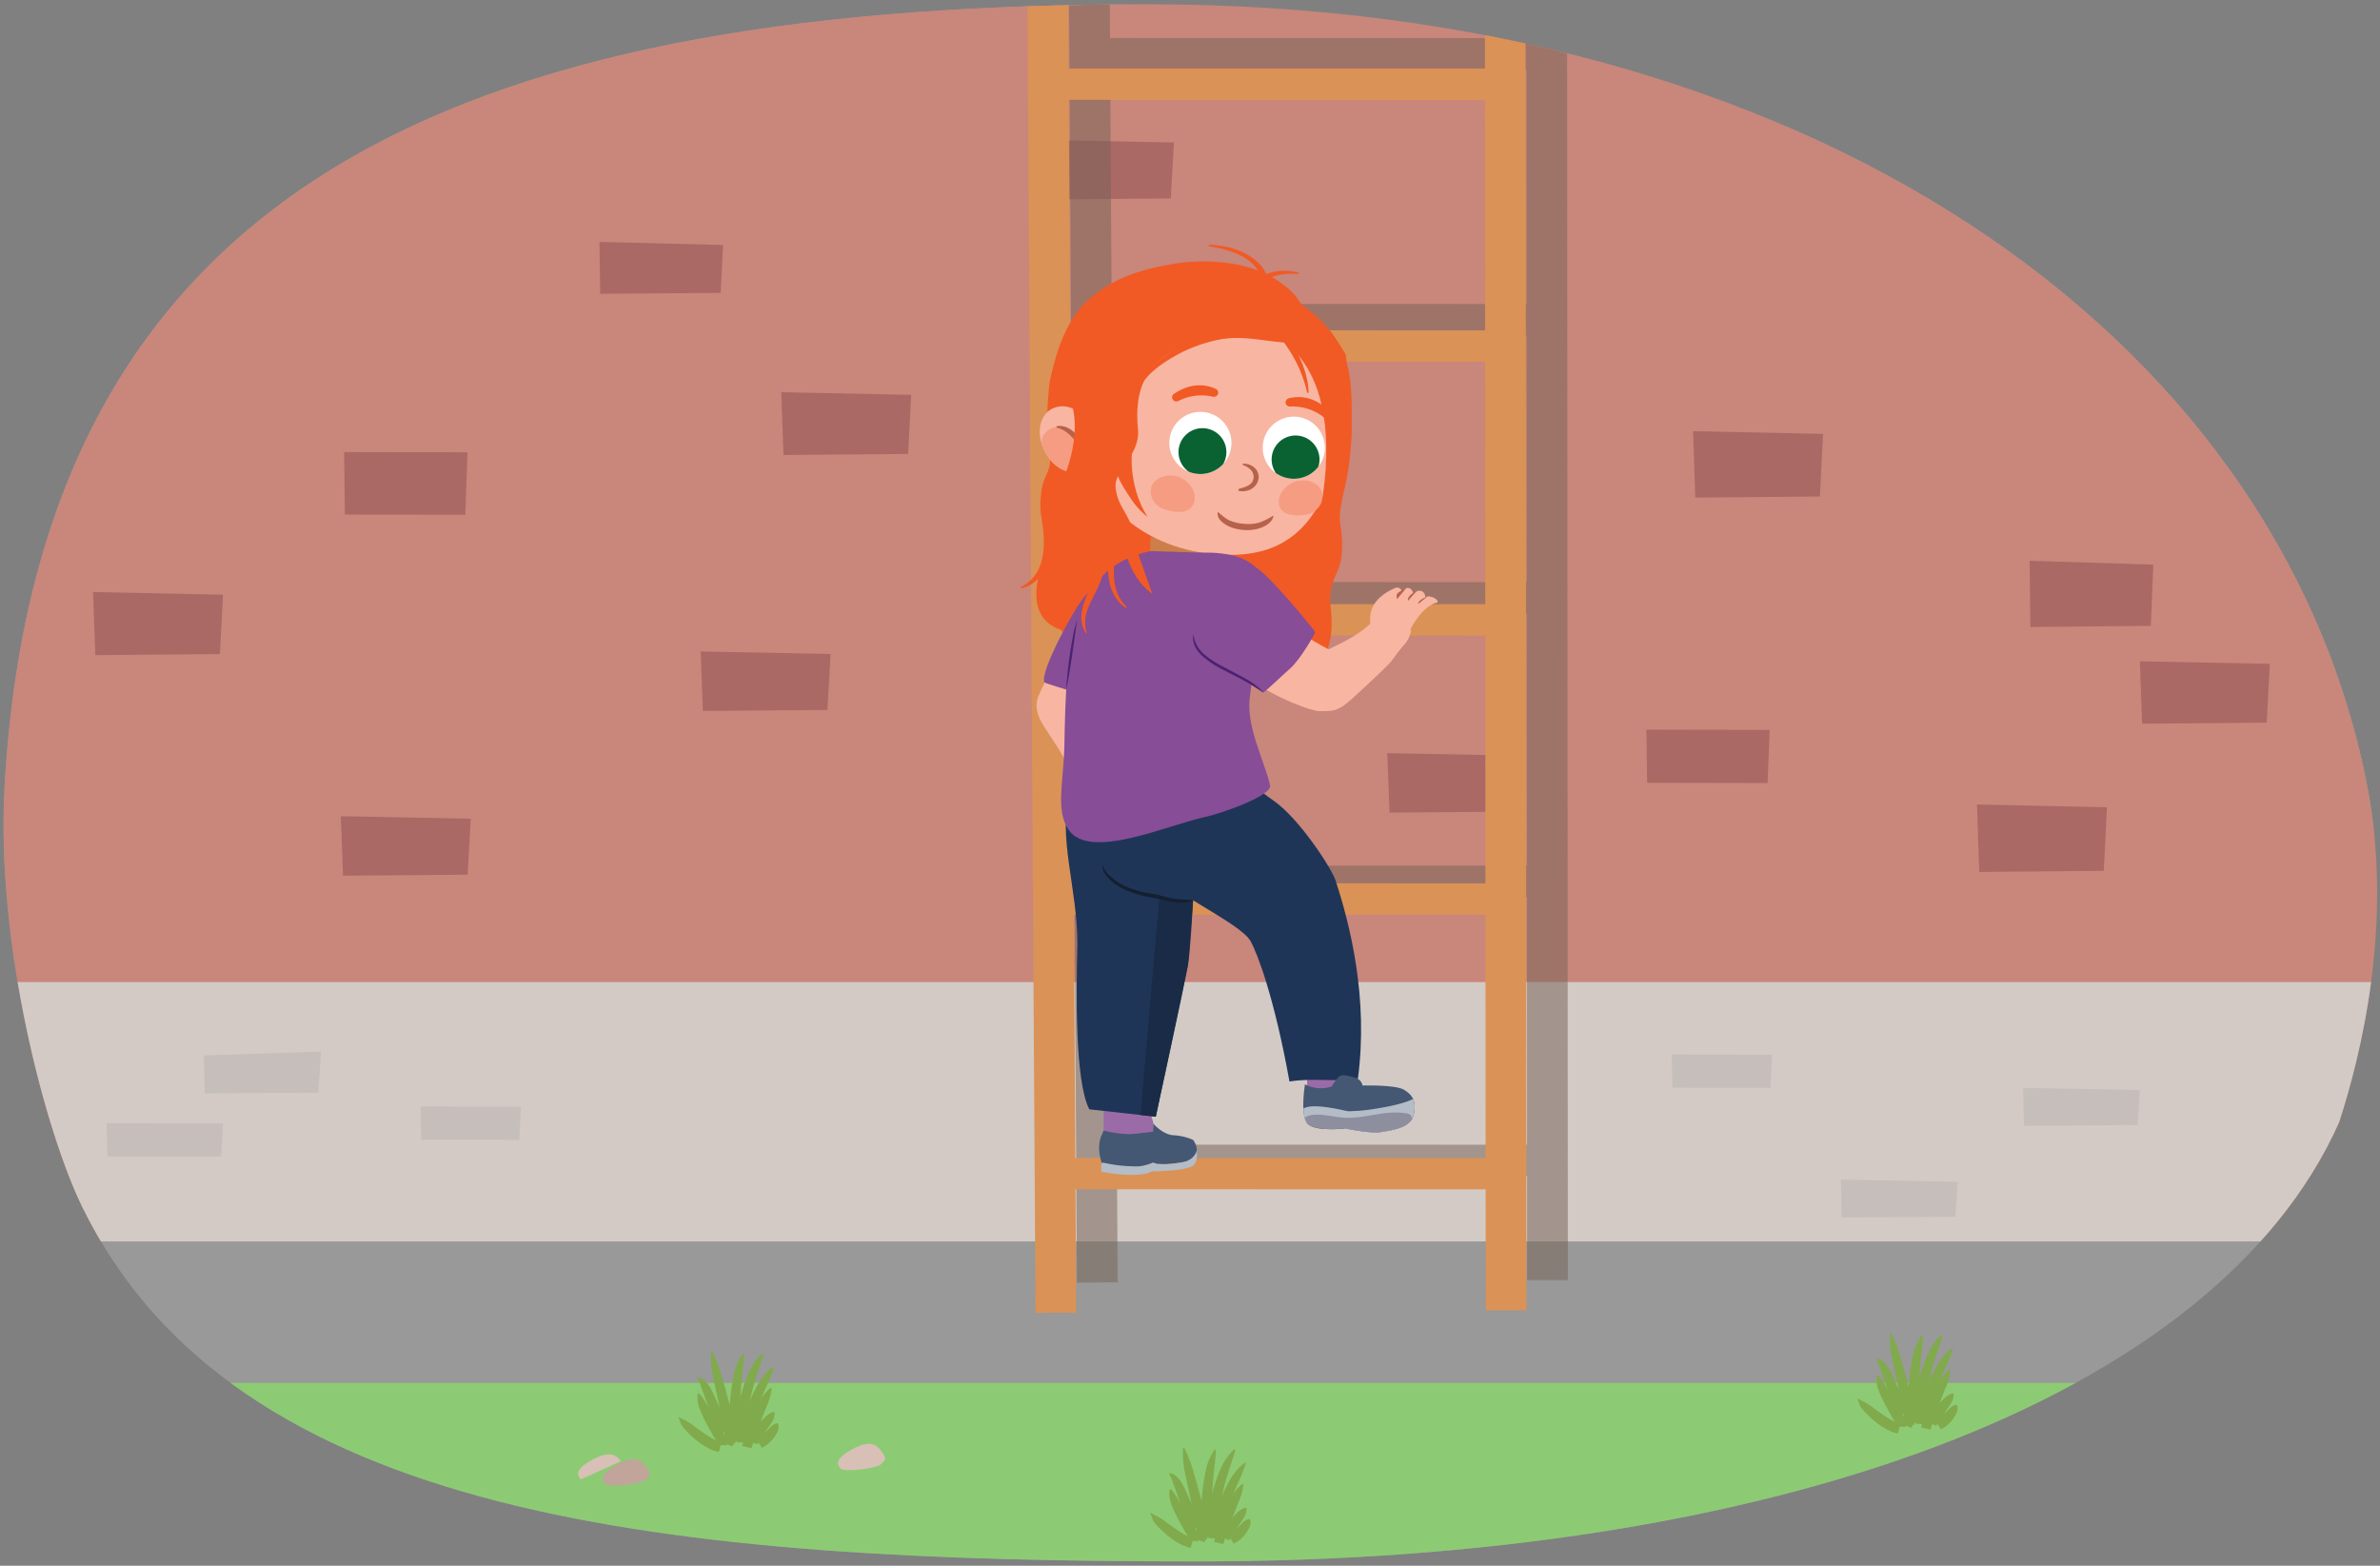 <svg xmlns="http://www.w3.org/2000/svg" xmlns:xlink="http://www.w3.org/1999/xlink" width="760" height="500" viewBox="0 0 760 500"><rect x="0" y="0" width="760" height="500" fill="#808080" stroke="none"/><defs><clipPath id="a"><path d="M755.736,250c8.967,45.011-2.182,87.992-8.785,108.374-39.742,88.965-181.479,140.247-364.884,140.247-168.535,0-307.116-13.351-355.85-113.32C14.594,361.466-1.333,301.842,1.453,251.449,12.5,51.737,158.271,1.379,367,1.379S726.983,105.672,755.736,250Z" fill="none"/></clipPath><clipPath id="b"><circle cx="383.32" cy="141.447" r="9.925" fill="none"/></clipPath><clipPath id="c"><circle cx="413.146" cy="142.97" r="9.925" fill="none"/></clipPath><clipPath id="d"><path d="M338.266,129.813c3.736-.546,7.429,2,8.863,5.332a1.792,1.792,0,0,1,.465,1.237l.027.033a8.03,8.03,0,0,1,.9,1.2,10.41,10.41,0,0,1,.709,1.81c.285.861.546,1.728.834,2.589.126.377.268.746.414,1.116a2.712,2.712,0,0,1,.991,1.156c1.96-.374,3.781,2.228,1.838,3.563-3.969,2.727-8.354,3.992-13.051,2.482s-8.1-7.345-8.229-12.078C331.912,134.134,333.957,130.442,338.266,129.813Z" fill="none"/></clipPath><clipPath id="e"><path d="M425.236,346.943a10.774,10.774,0,0,1-8.516-.679s-1.8,10.7,1.2,12.909,11.659,1.191,11.659,1.191,8.244,1.7,11.289,1.159,9.6-1.158,10.554-5.476-.312-6.341-3.07-8.028-13.252-1.36-13.252-1.36a3.182,3.182,0,0,0-2.3-2.473c-2.09-.669-4.368-1.311-5.344-.282A23.856,23.856,0,0,0,425.236,346.943Z" fill="none"/></clipPath></defs><g clip-path="url(#a)"><path d="M758.715,251.062c0,16.612-8.3,92.012-13.049,107.71C708.932,475.7,563.8,499.55,380.782,499.019,212.249,498.53,73.666,485.662,24.932,385.7,13.309,361.859-4.338,282.907-4.338,256.54c0-136.943,94.86-273.763,393.493-253.567C597.5,17.063,758.715,114.118,758.715,251.062Z" fill="#989998"/><path d="M750.259,185.9a207.227,207.227,0,0,1,28.976-18.086l-1.94-104.1-29.3.73Z" fill="#23dbc9"/><path d="M758.041,117.764l-2.175-116.7L793.777.241l2.017,108.2A134.635,134.635,0,0,0,758.041,117.764Z" fill="#f2f2f2"/><path d="M761.047,107.687a131.572,131.572,0,0,1,28.343-6.948l-1.683-90.29-28.459.709Z" fill="#23dbc9"/><rect x="-22.725" y="-54.363" width="804.274" height="449.445" fill="#c9867b"/><rect x="-22.725" y="313.615" width="786.34" height="82.813" fill="#d3cac5"/><polygon points="624.406 388.574 588.101 388.785 587.87 376.689 625.136 377.399 624.406 388.574" fill="#bab4b1" opacity="0.53" style="isolation:isolate"/><polygon points="165.807 364.005 134.514 363.965 134.307 353.368 166.353 353.408 165.807 364.005" fill="#bab4b1" opacity="0.53" style="isolation:isolate"/><polygon points="101.642 348.928 65.347 349.172 65.106 337.044 102.547 335.793 101.642 348.928" fill="#bab4b1" opacity="0.53" style="isolation:isolate"/><polygon points="70.587 369.334 34.292 369.288 34.048 358.691 71.216 358.738 70.587 369.334" fill="#bab4b1" opacity="0.53" style="isolation:isolate"/><polygon points="264.235 226.717 224.445 227.034 223.731 208.044 265.226 208.836 264.235 226.717" fill="#aa6965"/><polygon points="483.502 259.179 443.712 259.495 442.998 240.505 484.493 241.297 483.502 259.179" fill="#aa6965"/><polygon points="373.872 63.377 334.082 63.693 333.368 44.703 374.863 45.495 373.872 63.377" fill="#aa6965"/><g opacity="0.51"><line x1="489.38" y1="17.162" x2="349.123" y2="17.127" fill="none" stroke="#756256" stroke-linecap="round" stroke-linejoin="round" stroke-width="10"/><line x1="493.962" y1="190.89" x2="353.706" y2="190.855" fill="none" stroke="#756256" stroke-linecap="round" stroke-linejoin="round" stroke-width="10"/><line x1="492.955" y1="281.447" x2="352.698" y2="281.412" fill="none" stroke="#756256" stroke-linecap="round" stroke-linejoin="round" stroke-width="10"/><line x1="493.454" y1="370.549" x2="353.198" y2="370.513" fill="none" stroke="#756256" stroke-linecap="round" stroke-linejoin="round" stroke-width="10"/><line x1="489.182" y1="102.074" x2="348.926" y2="102.038" fill="none" stroke="#756256" stroke-linecap="round" stroke-linejoin="round" stroke-width="10"/><line x1="350.361" y1="403.047" x2="347.707" y2="-27.142" fill="none" stroke="#756256" stroke-linecap="square" stroke-linejoin="round" stroke-width="13"/><line x1="494.158" y1="402.28" x2="493.892" y2="-35.743" fill="none" stroke="#756256" stroke-linecap="square" stroke-linejoin="round" stroke-width="13"/></g><line x1="476.15" y1="26.918" x2="335.893" y2="26.883" fill="none" stroke="#db9256" stroke-linecap="round" stroke-linejoin="round" stroke-width="10"/><line x1="480.732" y1="197.943" x2="340.476" y2="197.908" fill="none" stroke="#db9256" stroke-linecap="round" stroke-linejoin="round" stroke-width="10"/><line x1="479.725" y1="287.091" x2="339.468" y2="287.056" fill="none" stroke="#db9256" stroke-linecap="round" stroke-linejoin="round" stroke-width="10"/><line x1="480.224" y1="374.806" x2="339.968" y2="374.771" fill="none" stroke="#db9256" stroke-linecap="round" stroke-linejoin="round" stroke-width="10"/><line x1="475.953" y1="110.508" x2="335.696" y2="110.473" fill="none" stroke="#db9256" stroke-linecap="round" stroke-linejoin="round" stroke-width="10"/><line x1="337.132" y1="412.706" x2="334.477" y2="-16.697" fill="none" stroke="#db9256" stroke-linecap="square" stroke-linejoin="round" stroke-width="13"/><line x1="480.928" y1="411.95" x2="480.662" y2="-19.258" fill="none" stroke="#db9256" stroke-linecap="square" stroke-linejoin="round" stroke-width="13"/><polygon points="348.972 146.132 344.925 192.301 421.524 199.016 425.758 150.726 348.972 146.132" fill="#f15a24"/><path d="M367.291,175.987l.094-4.46,22.978,3.711-.552,6.422A31.5,31.5,0,0,1,367.291,175.987Z" fill="#cc7f48"/><path d="M389.811,181.66l-.232,2.681s-12.56,17.285-23.977,5.676l1.689-14.03C369.819,176.479,379.406,182.834,389.811,181.66Z" fill="#f8b5a2"/><path d="M428.415,177.262a33.058,33.058,0,0,0-.349-9.075c-.667-4.083.309-7.8,1.215-11.77a87.091,87.091,0,0,0,2.059-13.694,43.2,43.2,0,0,0,.305-4.969c-.01-9.063.359-17.731-2.709-24.942-4.825-11.344-15.864-18.333-24.206-20.243-6.8-1.557-6.854-.887-13.6,1.007-4.612,1.3-8.48,3.616-8.219,10.784.123,3.344,2.308,5.622,4.36,5.882,3.952.5,7.8-.083,11.7,1.2,12.5,4.116,17.982,17.682,13.874,36.934-1.7,7.968-.776,15.067-.733,20.3.057,7.124-2.253,8.7-3.082,15.531-.392,3.236.687,11.224.628,11.989-.574,7.3-1,6.173-3.1,10.392-.8,1.6,7.047,1.856,8.459-4.9,3.038,2.742,2.382,11.247,3.56,10.894,8.886-2.66,6.305-18.474,6.254-19.389C424.337,184.4,427.726,184.081,428.415,177.262Z" fill="#f15a24"/><path d="M344.132,130.635c.482,29.583,21.5,44.213,42.92,46.255,17.138,1.633,35.827-2.489,41.173-38.882,3.352-22.817-15.178-43.247-38.4-45.282S343.757,107.577,344.132,130.635Z" fill="#f8b5a2"/><path d="M397.087,148.066a.248.248,0,0,0-.111.48c1.84.679,3.445,1.887,3.321,3.943-.138,2.326-2.457,3.007-4.337,3.5-.522.136-.769.718-.129.818,2.955.464,5.619-1.244,6.044-3.919C402.311,150.145,399.788,148.024,397.087,148.066Z" fill="#b7624b"/><circle cx="383.32" cy="141.447" r="9.925" fill="#fff"/><g clip-path="url(#b)"><path d="M376.364,143.707a7.642,7.642,0,1,0,8.281-6.946A7.643,7.643,0,0,0,376.364,143.707Z" fill="#0a6232"/></g><circle cx="413.146" cy="142.97" r="9.925" fill="#fff"/><g clip-path="url(#c)"><path d="M406.1,146.05a7.642,7.642,0,1,0,8.281-6.945h0A7.643,7.643,0,0,0,406.1,146.05Z" fill="#0a6232"/></g><path d="M332.235,160.255c.225-3.336.511-5.794,1.933-8.691,1.914-3.9,1.258-7.793.764-11.933a58.4,58.4,0,0,1-.089-14.026,28.74,28.74,0,0,1,.64-4.993c2.021-8.98,5.121-18.522,11.925-24.724,7.76-7.073,17.148-9.927,27.287-11.628,10.155-1.7,22.225-.682,30.372,3.615,2.684,1.415,7.321,4.508,9.166,7.378,1.941,3.02,5.315,5.669,4.3,9.282-.926,3.287-4.743,5.059-7.912,4.863-6.1-.379-11.8-1.81-18.01-1.4-19.858,1.31-31.191,8.988-29.226,28.977.813,8.274-7.527,13.094-7.146,18.433.516,7.223,5.627,9.234,5.37,16.188-.122,3.295-6.872,12.592-6.951,13.362-.746,7.367-1.067,9.423,1.183,14.07.854,1.766-6.9,9.316-7.548,2.307-12.469.871-8.156.253-9.865-.358-12.881-4.6-5.309-21.512-5.028-22.408C336.1,169.964,331.77,167.166,332.235,160.255Z" fill="#f15a24"/><path d="M326.057,187.43c10.365-5.253,6.795-19.558,6.21-24.393-.067-.553.84-.7.987-.175,2.243,7.958,3.756,22.166-6.975,25.028C326,187.964,325.779,187.571,326.057,187.43Z" fill="#f15a24"/><path d="M402.917,101.505c-.427-.57-.071-1.6.589-1.184,7.183,4.492,14.011,15.321,14.362,24.74.019.5-.355.77-.486.19C414.109,110.673,403.863,102.771,402.917,101.505Z" fill="#f15a24"/><path d="M356.5,143.263c.049-.775,5.914-4.025,5.548-2.515-1.568,6.47-.518,16.719,4.439,24.338a24.979,24.979,0,0,1-4.661-4.808C354.936,150.283,356.119,149.43,356.5,143.263Z" fill="#f15a24"/><path d="M374.9,111.866a37.448,37.448,0,0,1,20.5-5.6c.86.025,1.017,1.235.139,1.32a49.506,49.506,0,0,0-18.4,5.043c-4.528,2.345-11.13,6.5-12.882,10.967-.111.282-.537.334-.447.05C365.658,117.747,370.728,114.455,374.9,111.866Z" fill="#f15a24"/><path d="M386.391,78.181c5.687.264,10.866,1.708,15.121,5.455a12.212,12.212,0,0,1,2.867,3.907,15.856,15.856,0,0,1,10.128-.482.242.242,0,0,1-.109.469c-2.908-.293-6.764-.039-9.371,1.541a37.309,37.309,0,0,1,1.858,9.364c.064.665-1.011,1.118-1.266.383-.968-2.791-1.323-5.657-2.168-8.433a5.326,5.326,0,0,0-1.209,2.533c-.127.686-1.242.829-1.361.055a4.477,4.477,0,0,1,1.886-4.513c-.176-.42-.361-.838-.576-1.251-2.888-5.551-10.026-7.61-15.846-8.513C385.72,78.6,385.752,78.151,386.391,78.181Z" fill="#f15a24"/><path d="M423.247,133.434a1.333,1.333,0,0,0,1.091-.353,1.277,1.277,0,0,0,.162-1.8,1.236,1.236,0,0,0-.128-.133c-2.273-2.184-6.611-5.455-12.749-3.973a1.368,1.368,0,0,0-1.087,1.548,1.414,1.414,0,0,0,1.549,1.086A16.274,16.274,0,0,1,422.394,133,1.7,1.7,0,0,0,423.247,133.434Z" fill="#f15a24"/><path d="M375.586,128.212a1.333,1.333,0,0,1-1.011-.543,1.278,1.278,0,0,1,.163-1.8h0a1.222,1.222,0,0,1,.151-.108c2.629-1.739,7.484-4.178,13.257-1.615a1.37,1.37,0,0,1,.79,1.718,1.416,1.416,0,0,1-1.718.79,16.282,16.282,0,0,0-10.715,1.281A1.69,1.69,0,0,1,375.586,128.212Z" fill="#f15a24"/><path d="M338.266,129.813c3.736-.546,7.429,2,8.863,5.332a1.792,1.792,0,0,1,.465,1.237l.027.033c.051.061.1.123.151.184-.124,1.545-.261,3.081-.44,4.595-.376,3.188-.766,6.4-1.064,9.62a12.918,12.918,0,0,1-6.016-.481c-4.7-1.513-8.1-7.345-8.229-12.078C331.912,134.134,333.957,130.442,338.266,129.813Z" fill="#f8b5a2"/><g clip-path="url(#d)"><path d="M342.063,137.594a19.562,19.562,0,0,1,4.916,6.59c-.345,2.943-.672,5.9-.9,8.856a6.117,6.117,0,0,1-1.37.44,2.476,2.476,0,0,1-2.808-1.38,2.933,2.933,0,0,1-.375-.017,3.338,3.338,0,0,1-2.149-1.381,1.935,1.935,0,0,1-2.272.058c-3.156-1.912-4.612-6.163-4.487-9.506C332.79,136.686,338.353,134.873,342.063,137.594Z" fill="#f69c83"/><path d="M337.538,136.06c3.579-.556,6.7,2.653,8.258,5.545.359.667-.61,1.234-1.084.694-2.152-2.444-3.884-4.894-7.218-5.734C337.235,136.5,337.294,136.1,337.538,136.06Z" fill="#b7624b"/></g><path d="M354.01,130.418c.106.708,1.042,16.871-2.608,25.92s-12.683-.972-12.647-1.388,7.748-15.541,2.8-28.14Z" fill="#f15a24"/><path d="M368.069,154.626c-1.561,2.711-.063,6.819,3.9,8.063,3.742,1.174,7.389,1.328,8.951-1.383s.085-6.487-3.3-8.435S369.63,151.915,368.069,154.626Z" fill="#f69c83"/><path d="M422.2,157.228c.85,2.93-1.512,6.683-5.542,7.2-3.806.485-7.287-.012-8.139-2.94s1.414-6.363,5.058-7.668S421.352,154.3,422.2,157.228Z" fill="#f69c83"/><path d="M405.451,106.708s26.531,7.782,15.3,60.979l3.862-1.058s6.041-30.363,6.389-30.921-.783-22.063-1.379-22.7c-.256-.276-6.335-11.488-11.376-12.767C411.544,98.537,405.451,106.708,405.451,106.708Z" fill="#f15a24"/><path d="M389.021,163.574c.681.595,1.262,1.073,1.866,1.536a7.679,7.679,0,0,0,1.963,1.173,14.674,14.674,0,0,0,4.622,1.009,13.332,13.332,0,0,0,4.7-.425,21.084,21.084,0,0,0,4.285-2.149l.206.125c-.481,1.9-2.23,3.036-3.925,3.667a13.03,13.03,0,0,1-5.392.741,14.588,14.588,0,0,1-2.678-.391c-.443-.1-.882-.246-1.319-.381a12.5,12.5,0,0,1-1.269-.565,8.442,8.442,0,0,1-2.282-1.639,3.515,3.515,0,0,1-1.007-2.635Z" fill="#b7624b"/><path d="M347.883,245.508s-2.014-11.289-.843-15.948,20.135-23.213,20.135-23.213,6.365-4.3,0-10.727c-14.967-15.11-35.161,23.488-36.034,28.159-1.037,5.551,3.59,9.3,8.426,17.982C343.306,248.472,347.883,245.508,347.883,245.508Z" fill="#f8b5a2"/><path d="M333.524,217.876c.206.351,7.937,2.587,10.926,3.587,4.137,1.383,13.737,1.25,14.045,1.063.354-.215,3.331-17.665,3.468-20.1.214-3.8.053-1.659-.306-5.812-.158-1.832,6.063-12.17,4.471-13.092-3.386-1.96-13.842,1.165-19.009,6.112C343.449,193.15,331.805,214.935,333.524,217.876Z" fill="#874d96"/><path d="M449.6,200.37c-.585.031.2,1.85.447,1.31,1.182-2.627,4.7-8.228,8.647-9.2,1.361-.336-1.049-2.346-3.127-1.954-.209.039-.345.25-.519.373a1.842,1.842,0,0,0-2.844-1.931c-.357.219-.709.467-1.059.727.286-1.112-1.132-2.4-2.179-1.782a11.506,11.506,0,0,0-1.314.92,1.583,1.583,0,0,0-1.921-1.149,1.307,1.307,0,0,0-.126.037c-5.247,2.276-8.672,5.794-8.029,11.4-3.349,3.466-9.557,6.49-14.737,8.881-1.3.6,6.7,10.066,7.781,10.335a2.415,2.415,0,0,0,.154.579,2.341,2.341,0,0,0,1.852,1.4c.335.052-13.4,5.936-4.311,5.442.69.1,14.778-12.909,16.288-14.983a61.021,61.021,0,0,1,4.408-5.6C449.177,205.068,451.979,200.246,449.6,200.37Z" fill="#f8b5a2"/><path d="M452.887,192.869s-.532-1,2.937-2.4" fill="#b7624b"/><path d="M449.612,191.87s-.6-1.563,2.743-3.125" fill="#b7624b"/><path d="M446.1,191.332c-.4-1.735-.071-2.078,2.911-3.469" fill="#b7624b"/><path d="M443.6,205.15s-10.776,3.922-15.566,3.569-26.325-15.85-26.325-15.85-5.33-5.532-10.568,1.843c-12.316,17.338,25.315,32.312,30.066,32.37,5.647.068,5.912-.217,10.48-3.955C437.635,218.262,443.6,205.15,443.6,205.15Z" fill="#f8b5a2"/><path d="M397.959,216.512c.313.174,5.071,4.479,5.413,4.58.39.116,6.237-5.549,8.607-7.626,3.282-2.874,8.008-11.231,8-11.592-.007-.414-15.186-18.857-18.953-20.642-1.662-.787-18.894,15.109-17.319,18.676,2.051,4.649.605,9.769,7.23,13.094C393.9,214.488,394.838,214.78,397.959,216.512Z" fill="#874d96"/><polygon points="352.466 349.136 352.403 362.489 369.425 362.489 365.613 349.366 352.466 349.136" fill="#9b6ba8"/><path d="M382.282,258.6s-1.537,41.855-2.92,49.485c-1.59,8.771-10.286,48.514-10.286,48.514l-21.229-2.352c-4.675-9.047-4.163-37.818-3.809-52.82.038-17.517-6.4-34.643-2.405-48.084Z" fill="#1f3557"/><path d="M418.379,349.935c1.178,1.615,3.387,2.04,5.384,2.15,1.746.1,3.832-.137,4.674-1.67a5.068,5.068,0,0,0,.4-2.567c-.075-3.921-.192-8.008-2.035-11.469a7.56,7.56,0,0,0-2.987-3.226,4.255,4.255,0,0,0-4.251.037,5.019,5.019,0,0,0-1.456,1.619,9.446,9.446,0,0,0-1.356,6.009c.105.722.314,1.426.431,2.147a28.957,28.957,0,0,1,.232,3.368A6.462,6.462,0,0,0,418.379,349.935Z" fill="#9b6ba8"/><path d="M362.273,273.462c10.13,11.228,33.673,21.025,37.062,27.076,2.242,4,7.656,18.311,12.428,44.83,7.905-1.254,13.955.271,21.859-.982,3.414-25.588-2.507-49.166-7.165-63.293-1.251-3.794-11.477-19.616-19.724-25.385-9.944-6.8-15.006-15.4-27.223-14.2C374.009,245.573,353.983,265.018,362.273,273.462Z" fill="#1f3557"/><path d="M425.236,346.943a10.774,10.774,0,0,1-8.516-.679s-1.8,10.7,1.2,12.909,11.659,1.191,11.659,1.191,8.244,1.7,11.289,1.159,9.6-1.158,10.554-5.476-.312-6.341-3.07-8.028-13.252-1.36-13.252-1.36a3.182,3.182,0,0,0-2.3-2.473c-2.09-.669-4.368-1.311-5.344-.282A23.856,23.856,0,0,0,425.236,346.943Z" fill="#445773"/><g clip-path="url(#e)"><path d="M453.436,348.926c-.829,2.291-6.5,3.921-14.492,5.175a54.544,54.544,0,0,1-8.539.755c-3.377-.736-13.45-3.1-14.9-.069l1.555,3.529,30.43,5.056,5.969-8.049Z" fill="#b4bcc7"/><path d="M430.364,351.356s.906-3.671,6.018-4.717" fill="#445773"/><path d="M434.054,351.479s.906-3.67,6.019-4.716" fill="#445773"/><path d="M448.822,359.923a4.217,4.217,0,0,0,1.825-1.673,1.875,1.875,0,0,0-.376-2.286,2.6,2.6,0,0,0-1.125-.411c-6.612-1.222-13.33,1.794-20.041,1.366-3.691-.235-7.405-1.508-11.014-.7-.62.138-1.34.472-1.384,1.1a1.323,1.323,0,0,0,.223.739c.87,1.482,2.669,2.106,4.341,2.506a40.206,40.206,0,0,0,5.8.947,27.262,27.262,0,0,0,5.935.071,10.016,10.016,0,0,1,1.837-.309c.916.041,1.835.206,2.749.286a29.724,29.724,0,0,0,5.476.045A14.763,14.763,0,0,0,448.822,359.923Z" fill="#8d8e9e"/></g><polygon points="370.231 286.496 364.168 356.053 369.076 356.597 379.362 308.083 380.979 287.503 370.231 286.496" fill="#192b46"/><path d="M380.989,287.575a11.869,11.869,0,0,1-4.124.689,19,19,0,0,1-4.17-.59c-1.342-.309-2.652-.641-3.985-.889s-2.691-.473-4.051-.807a29.9,29.9,0,0,1-3.984-1.28,20.943,20.943,0,0,1-3.772-1.852,14.758,14.758,0,0,1-3.225-2.717,6.162,6.162,0,0,1-1.711-3.821l.146-.016a7.224,7.224,0,0,0,2.162,3.274,18.818,18.818,0,0,0,6.789,4.127,28.857,28.857,0,0,0,3.859,1.165c1.305.312,2.652.463,4.02.755s2.706.61,4.022.966a18.113,18.113,0,0,0,3.934.689c1.325.088,2.676.043,4.071.162Z" fill="#141f30"/><path d="M352.409,361.048a38,38,0,0,0,7.941,1.112c1.368.078,8.726-.871,8.726-.871s2.462,7.54-.143,10.214c-2.379,2.441-5.252,2.294-10.1,2.161a28.665,28.665,0,0,1-6.547-1.1s-2.4-5.181-.682-9.631" fill="#445773"/><path d="M368.389,358.924s2.983,3.458,6.386,3.606a18,18,0,0,1,6.214,1.48,6.274,6.274,0,0,1,.863,5.85c-.444,1.332-14.338,2.394-14.338,2.394Z" fill="#445773"/><path d="M351.672,371.941v1.683a.633.633,0,0,0,.471.658c2.21.386,11.6,1.866,15.371-.085,4.288-2.218.667-2.955.667-2.955a15.841,15.841,0,0,1-4.355,1.2,46.347,46.347,0,0,1-11.472-1.153.593.593,0,0,0-.678.493A.565.565,0,0,0,351.672,371.941Z" fill="#b4bcc7"/><path d="M367.514,374.073s9.961,0,13.179-1.649c2.019-1.034,1.518-5.452,1.518-5.452s-.179,3.136-4.4,4.151a29.025,29.025,0,0,1-8.879.459Z" fill="#b4bcc7"/><path d="M367.291,175.987l16.608.5c18.378-.477,21.912,8.9,19.2,15.805-5.7,14.514-2.3,19.532-3.894,29.407-1.6,9.908,4.279,20.4,6.359,29.011.866,3.585-17.143,9.479-20.556,10.142-12.081,2.5-37.173,14.182-43.873,4-4.118-6.257-1.474-15.407-1.25-26.755C340.472,208.127,341.19,181.583,367.291,175.987Z" fill="#874d96"/><path d="M350.25,184.745c.482-.647,3.686-6.227,1.259.679-1.95,5.55-6.506,10.223-4.524,16.434.114.356.123.775-.134.423C343.093,197.158,346.959,189.157,350.25,184.745Z" fill="#f15a24"/><path d="M355.655,169.673c.278-.936,1.973-.573,1.793.388-1.323,7.055-4.006,17.336,1.9,23.242.326.326.408,1.031.032.769C351.758,188.751,353.5,176.925,355.655,169.673Z" fill="#f15a24"/><path d="M381.12,202.891a10.231,10.231,0,0,0,3.511,6.159,31.9,31.9,0,0,0,6.187,3.966c2.178,1.182,4.413,2.292,6.588,3.533a22.311,22.311,0,0,1,6,4.5.054.054,0,0,1,0,.076h0a.057.057,0,0,1-.068,0c-2.073-1.392-4.147-2.691-6.314-3.9s-4.412-2.265-6.628-3.425a32.108,32.108,0,0,1-6.293-4.171,10.519,10.519,0,0,1-2.392-3.007,6.753,6.753,0,0,1-.7-3.74.055.055,0,0,1,.059-.05h0A.057.057,0,0,1,381.12,202.891Z" fill="#4b2272"/><path d="M340.482,220.212c.086-1.893.263-3.775.459-5.655s.44-3.754.707-5.625c.283-1.869.576-3.737.957-5.591a34.553,34.553,0,0,1,1.433-5.5c-.207.924-.347,1.854-.47,2.79q-.214,1.4-.394,2.8l-.785,5.6c-.284,1.865-.555,3.733-.879,5.594S340.875,218.359,340.482,220.212Z" fill="#4b2272"/><polygon points="148.598 164.4 110.133 164.325 109.885 144.363 149.276 144.439 148.598 164.4" fill="#aa6965"/><polygon points="70.222 208.869 30.432 209.209 29.72 189.074 71.215 189.909 70.222 208.869" fill="#aa6965"/><polygon points="149.338 279.323 109.548 279.64 108.834 260.65 150.329 261.442 149.338 279.323" fill="#aa6965"/><polygon points="723.825 230.775 684.035 231.111 683.323 211.17 724.818 211.998 723.825 230.775" fill="#aa6965"/><polygon points="686.827 199.854 648.35 200.229 648.115 179.075 687.609 180.311 686.827 199.854" fill="#aa6965"/><polygon points="564.437 250.035 525.972 249.96 525.718 233.007 565.109 233.083 564.437 250.035" fill="#aa6965"/><polygon points="671.807 278.084 632.017 278.454 631.308 256.906 672.803 257.794 671.807 278.084" fill="#aa6965"/><polygon points="581.147 158.546 541.357 158.908 540.647 137.685 582.142 138.56 581.147 158.546" fill="#aa6965"/><polygon points="289.976 144.96 250.186 145.298 249.474 125.252 290.969 126.084 289.976 144.96" fill="#aa6965"/><polygon points="230.137 93.537 191.66 93.815 191.416 77.248 230.911 78.233 230.137 93.537" fill="#aa6965"/><polygon points="565.332 347.392 534.039 347.353 533.831 336.755 565.877 336.796 565.332 347.392" fill="#bab4b1" opacity="0.53" style="isolation:isolate"/><polygon points="682.594 359.276 646.289 359.488 646.058 347.392 683.324 348.102 682.594 359.276" fill="#bab4b1" opacity="0.53" style="isolation:isolate"/><rect x="-36.427" y="441.605" width="818.864" height="57.404" fill="#8ccb73"/></g><path d="M231.143,460.869a8.046,8.046,0,0,0,.227-3.1c-.117-1.1-.377-2.3-.6-3.55-.46-2.434-.981-4.867-1.513-7.317q-.822-3.664-1.582-7.391a28.6,28.6,0,0,1-.574-7.655l.419-.082a42.724,42.724,0,0,1,2.761,7.1c.7,2.414,1.433,4.828,2.072,7.283.661,2.449,1.245,4.936,1.7,7.459a29.912,29.912,0,0,1,.545,3.919,9.805,9.805,0,0,1-.636,4.358Z" fill="#81aa4d"/><path d="M231.785,460.832a27.879,27.879,0,0,1,.3-3.763l.42-3.528.714-7.144a73.236,73.236,0,0,1,1.084-7.266,18.049,18.049,0,0,1,2.907-6.848l.4.147c-.137,2.493-.414,4.793-.66,7.138-.282,2.334-.4,4.7-.558,7.093-.135,2.392-.284,4.815-.565,7.253-.133,1.214-.32,2.459-.541,3.636s-.384,2.307-.5,3.416Z" fill="#81aa4d"/><path d="M233.225,460.113a17.789,17.789,0,0,1,.61-3.944c.3-1.238.661-2.423.974-3.553.285-1.082.553-2.323.849-3.513s.6-2.4.947-3.6a53.576,53.576,0,0,1,2.5-7.1,18.076,18.076,0,0,1,4.354-6.2l.36.229c-.685,2.448-1.489,4.666-2.213,6.946-.773,2.255-1.353,4.581-1.917,6.93l-.8,3.55c-.278,1.195-.489,2.362-.852,3.647-.339,1.235-.731,2.386-1.074,3.516a21.628,21.628,0,0,0-.74,3.279Z" fill="#81aa4d"/><path d="M235.264,460.594a6.326,6.326,0,0,1,.319-2.074c.2-.612.336-.99.477-1.517.292-1.061.6-2.119.949-3.169.678-2.1,1.432-4.2,2.31-6.25a50.121,50.121,0,0,1,3.01-6.012,16.772,16.772,0,0,1,4.482-5.07l.343.254a61.8,61.8,0,0,1-2.45,6.066c-.9,1.931-1.679,3.922-2.423,5.933-.728,2.018-1.413,4.059-2.093,6.116q-.5,1.543-1.035,3.089c-.167.524-.426,1.167-.59,1.586a4.094,4.094,0,0,0-.3,1.135Z" fill="#81aa4d"/><path d="M237.033,461.764a33.344,33.344,0,0,1,1.337-5.068,48.394,48.394,0,0,1,1.943-4.827c.71-1.578,1.529-3.1,2.362-4.61a14.3,14.3,0,0,1,3.355-4.047l.375.2a18.891,18.891,0,0,1-1.309,5.017c-.648,1.549-1.238,3.119-1.848,4.672-1.2,3.119-2.281,6.248-3.3,9.38Z" fill="#81aa4d"/><path d="M239.068,460.08a11.66,11.66,0,0,1,1.376-2.933,19.86,19.86,0,0,1,1.872-2.486c.654-.779,1.372-1.481,2.056-2.19a7.021,7.021,0,0,1,2.675-1.644l.349.245a5.8,5.8,0,0,1-.922,3.078c-.55.838-1.082,1.671-1.637,2.458l-1.578,2.344c-.5.774-.972,1.53-1.426,2.293Z" fill="#81aa4d"/><path d="M241.667,459.842c.5-.471.99-.908,1.489-1.346s.98-.892,1.469-1.353c.473-.476.975-.942,1.438-1.458a4.886,4.886,0,0,1,2.066-1.24l.377.2a3.582,3.582,0,0,1-.218,2.554,12.952,12.952,0,0,1-1.27,2.046,10.2,10.2,0,0,1-3.7,3.1Z" fill="#81aa4d"/><path d="M228.973,461.389a3.1,3.1,0,0,0-.36-1.445c-.242-.457-.717-1.137-1.114-1.862-.73-1.3-1.478-2.624-2.179-4a42.018,42.018,0,0,1-1.937-4.27,9.3,9.3,0,0,1-.562-4.788l.413-.108a24.753,24.753,0,0,1,2.593,3.771c.7,1.3,1.5,2.547,2.27,3.836.79,1.278,1.583,2.58,2.329,3.943.326.615.727,1.19,1.143,2.108a5.29,5.29,0,0,1,.417,1.525,6.058,6.058,0,0,1-.019,1.48Z" fill="#81aa4d"/><path d="M229.52,463.689a13.416,13.416,0,0,1-3.588-1.371,23.05,23.05,0,0,1-3.094-2.034,32.78,32.78,0,0,1-2.724-2.381,14.6,14.6,0,0,1-2.364-2.685l1.663-.928a4.678,4.678,0,0,0,.1,1.84l-.306.3a2.945,2.945,0,0,1-1.765-1.767l-.86-2.2,2.523,1.268a20.026,20.026,0,0,1,2.889,1.948c.93.667,1.841,1.34,2.771,1.959a32.488,32.488,0,0,0,5.613,3.174Z" fill="#81aa4d"/><path d="M230.131,457.861c-.774-1.43-1.482-2.889-2.147-4.367-.344-.734-.659-1.481-.981-2.225l-.477-1.119c-.142-.345-.347-.846-.477-1.219-.57-1.555-1.02-3.07-1.608-4.516l-.783-2.165a6.1,6.1,0,0,0-.976-1.953l.087-.418a2.332,2.332,0,0,1,1.446.391,5.542,5.542,0,0,1,1.094.884,9.647,9.647,0,0,1,1.562,2.107c.813,1.489,1.51,3.021,2.136,4.489.167.383.288.626.482,1.022l.522,1.106c.342.74.692,1.476,1.014,2.225.665,1.489,1.288,3,1.844,4.533Z" fill="#81aa4d"/><path d="M268.523,469.033c-1.066-1.088-2.132-2.9,2.841-5.8s7.814-2.9,9.945,0,1.421,2.9,0,4.349S269.588,470.12,268.523,469.033Z" fill="#d8c0b6"/><path d="M185.5,472.4c-1.065-1.087-2.131-2.9,2.842-5.8s7.814-2.9,9.945,0" fill="#d8c0b6"/><path d="M193.362,473.969c-1.065-1.087-2.131-2.9,2.842-5.8s7.814-2.9,9.945,0,1.421,2.9,0,4.349S194.428,475.057,193.362,473.969Z" fill="#c1a49a"/><path d="M381.82,491.477a8.066,8.066,0,0,0,.227-3.1c-.118-1.1-.378-2.3-.6-3.55-.46-2.433-.982-4.867-1.513-7.316q-.822-3.666-1.582-7.392a28.551,28.551,0,0,1-.575-7.654l.419-.083a42.638,42.638,0,0,1,2.761,7.095c.7,2.414,1.433,4.828,2.072,7.284.661,2.448,1.246,4.935,1.706,7.458a29.926,29.926,0,0,1,.545,3.92,9.819,9.819,0,0,1-.636,4.358Z" fill="#81aa4d"/><path d="M382.462,491.441a28.236,28.236,0,0,1,.3-3.764l.421-3.527.714-7.145a72.675,72.675,0,0,1,1.084-7.265,18.022,18.022,0,0,1,2.907-6.849l.4.148c-.137,2.493-.414,4.792-.66,7.137-.283,2.335-.4,4.7-.558,7.093-.136,2.392-.285,4.816-.565,7.254-.134,1.214-.321,2.459-.542,3.635s-.384,2.307-.5,3.417Z" fill="#81aa4d"/><path d="M383.9,490.721a17.713,17.713,0,0,1,.61-3.943c.3-1.239.661-2.424.974-3.554.284-1.082.553-2.323.849-3.513s.6-2.4.947-3.6a53.576,53.576,0,0,1,2.5-7.1,18.073,18.073,0,0,1,4.353-6.2l.361.229c-.685,2.448-1.489,4.666-2.214,6.946-.773,2.255-1.352,4.581-1.917,6.93l-.8,3.551c-.278,1.195-.488,2.362-.852,3.646-.339,1.236-.73,2.387-1.073,3.516a21.779,21.779,0,0,0-.741,3.279Z" fill="#81aa4d"/><path d="M385.94,491.2a6.327,6.327,0,0,1,.32-2.074c.2-.611.336-.99.477-1.517.292-1.061.6-2.118.949-3.168.677-2.1,1.432-4.2,2.31-6.251a49.973,49.973,0,0,1,3.01-6.012,16.782,16.782,0,0,1,4.481-5.07l.343.255a61.876,61.876,0,0,1-2.449,6.065c-.9,1.932-1.679,3.922-2.423,5.933s-1.414,4.06-2.093,6.116q-.5,1.545-1.035,3.09c-.168.523-.426,1.167-.591,1.586a4.094,4.094,0,0,0-.3,1.135Z" fill="#81aa4d"/><path d="M387.709,492.373a33.344,33.344,0,0,1,1.337-5.068,49,49,0,0,1,1.943-4.828c.71-1.578,1.529-3.1,2.363-4.61a14.3,14.3,0,0,1,3.355-4.047l.375.2a18.894,18.894,0,0,1-1.309,5.016c-.649,1.55-1.239,3.119-1.848,4.673-1.2,3.119-2.282,6.247-3.3,9.379Z" fill="#81aa4d"/><path d="M389.745,490.688a11.637,11.637,0,0,1,1.376-2.932,19.852,19.852,0,0,1,1.871-2.486c.655-.78,1.372-1.482,2.057-2.19a7,7,0,0,1,2.674-1.645l.35.246a5.8,5.8,0,0,1-.922,3.077c-.551.838-1.082,1.671-1.637,2.458l-1.578,2.344c-.5.774-.973,1.53-1.427,2.293Z" fill="#81aa4d"/><path d="M392.344,490.45c.494-.47.99-.908,1.489-1.345s.979-.892,1.469-1.354c.472-.475.975-.941,1.438-1.457a4.872,4.872,0,0,1,2.066-1.241l.377.2a3.585,3.585,0,0,1-.219,2.553,12.643,12.643,0,0,1-1.269,2.046,10.219,10.219,0,0,1-3.7,3.1Z" fill="#81aa4d"/><path d="M379.649,492a3.088,3.088,0,0,0-.36-1.446c-.241-.457-.717-1.136-1.113-1.861-.73-1.3-1.479-2.624-2.179-4a41.472,41.472,0,0,1-1.937-4.269,9.311,9.311,0,0,1-.563-4.789l.414-.108A24.675,24.675,0,0,1,376.5,479.3c.7,1.294,1.5,2.546,2.271,3.835.789,1.278,1.583,2.581,2.328,3.944.327.614.727,1.189,1.143,2.107a5.218,5.218,0,0,1,.418,1.526,6.108,6.108,0,0,1-.02,1.48Z" fill="#81aa4d"/><path d="M380.2,494.3a13.425,13.425,0,0,1-3.587-1.372,22.734,22.734,0,0,1-3.094-2.034,32.6,32.6,0,0,1-2.725-2.38,14.626,14.626,0,0,1-2.363-2.685l1.662-.929a4.716,4.716,0,0,0,.1,1.84l-.306.3a2.944,2.944,0,0,1-1.764-1.766l-.861-2.2,2.524,1.267a20.247,20.247,0,0,1,2.889,1.948c.93.667,1.84,1.341,2.771,1.96a32.512,32.512,0,0,0,5.612,3.173Z" fill="#81aa4d"/><path d="M380.807,488.47c-.774-1.43-1.481-2.889-2.146-4.368-.344-.734-.659-1.481-.982-2.224l-.476-1.12c-.142-.344-.347-.846-.478-1.219-.569-1.555-1.02-3.07-1.608-4.515l-.782-2.165a6.1,6.1,0,0,0-.976-1.954l.087-.418a2.332,2.332,0,0,1,1.446.391,3.8,3.8,0,0,1,.584.416,3.965,3.965,0,0,1,.51.468,9.643,9.643,0,0,1,1.561,2.107c.814,1.489,1.511,3.021,2.136,4.489.168.383.289.627.483,1.022l.521,1.106c.343.74.693,1.476,1.014,2.226.666,1.488,1.289,3,1.845,4.533Z" fill="#81aa4d"/><path d="M607.614,454.961a8.046,8.046,0,0,0,.227-3.1c-.117-1.1-.377-2.3-.6-3.551-.46-2.433-.981-4.867-1.513-7.316q-.822-3.666-1.582-7.391a28.64,28.64,0,0,1-.574-7.655l.419-.082a42.661,42.661,0,0,1,2.761,7.094c.7,2.414,1.433,4.828,2.072,7.284.661,2.449,1.245,4.935,1.706,7.459a29.909,29.909,0,0,1,.544,3.919,9.805,9.805,0,0,1-.636,4.358Z" fill="#81aa4d"/><path d="M608.256,454.924a27.879,27.879,0,0,1,.3-3.763l.42-3.528.714-7.145a73.26,73.26,0,0,1,1.084-7.265,18.053,18.053,0,0,1,2.907-6.849l.4.148c-.137,2.493-.414,4.793-.66,7.138-.282,2.334-.4,4.7-.558,7.093-.135,2.391-.284,4.815-.565,7.253-.133,1.214-.32,2.459-.541,3.635s-.384,2.308-.5,3.417Z" fill="#81aa4d"/><path d="M609.7,454.2a17.771,17.771,0,0,1,.61-3.943c.3-1.238.661-2.423.974-3.553.285-1.082.553-2.324.849-3.514s.6-2.4.947-3.6a53.576,53.576,0,0,1,2.5-7.1,18.076,18.076,0,0,1,4.354-6.2l.36.229c-.685,2.447-1.489,4.665-2.213,6.945-.774,2.255-1.353,4.582-1.917,6.93l-.8,3.551c-.279,1.195-.489,2.362-.852,3.647-.339,1.235-.731,2.386-1.074,3.515a21.64,21.64,0,0,0-.74,3.28Z" fill="#81aa4d"/><path d="M611.735,454.685a6.316,6.316,0,0,1,.319-2.073c.2-.612.336-.991.477-1.518.292-1.061.6-2.118.949-3.168.678-2.1,1.432-4.2,2.31-6.251a50.256,50.256,0,0,1,3.01-6.011,16.772,16.772,0,0,1,4.482-5.07l.343.254a61.883,61.883,0,0,1-2.45,6.065c-.9,1.932-1.679,3.923-2.423,5.934-.728,2.017-1.413,4.059-2.093,6.116q-.5,1.543-1.035,3.089c-.167.523-.426,1.167-.59,1.586a4.094,4.094,0,0,0-.3,1.135Z" fill="#81aa4d"/><path d="M613.5,455.856a33.344,33.344,0,0,1,1.337-5.068,48.394,48.394,0,0,1,1.943-4.827c.71-1.578,1.529-3.1,2.362-4.61A14.339,14.339,0,0,1,622.5,437.3l.375.2a18.894,18.894,0,0,1-1.309,5.016c-.648,1.55-1.238,3.12-1.848,4.673-1.2,3.119-2.281,6.247-3.3,9.38Z" fill="#81aa4d"/><path d="M615.539,454.171a11.64,11.64,0,0,1,1.377-2.932,19.683,19.683,0,0,1,1.871-2.486c.654-.779,1.372-1.481,2.056-2.19a6.981,6.981,0,0,1,2.675-1.644l.349.245a5.8,5.8,0,0,1-.922,3.078c-.55.837-1.082,1.671-1.637,2.457l-1.578,2.345c-.5.773-.972,1.529-1.426,2.293Z" fill="#81aa4d"/><path d="M618.138,453.934c.5-.471.99-.909,1.489-1.346s.98-.892,1.469-1.354c.473-.475.975-.941,1.438-1.457a4.87,4.87,0,0,1,2.066-1.24l.377.2a3.58,3.58,0,0,1-.218,2.553,12.807,12.807,0,0,1-1.27,2.046,10.2,10.2,0,0,1-3.7,3.1Z" fill="#81aa4d"/><path d="M605.444,455.481a3.1,3.1,0,0,0-.36-1.446c-.242-.457-.717-1.136-1.114-1.861-.73-1.3-1.478-2.624-2.179-4a41.8,41.8,0,0,1-1.937-4.27,9.3,9.3,0,0,1-.562-4.788l.413-.108a24.7,24.7,0,0,1,2.593,3.771c.7,1.294,1.5,2.546,2.27,3.835.79,1.279,1.583,2.581,2.329,3.944.326.615.727,1.19,1.143,2.108a5.29,5.29,0,0,1,.417,1.525,6.058,6.058,0,0,1-.019,1.48Z" fill="#81aa4d"/><path d="M605.991,457.781a13.383,13.383,0,0,1-3.588-1.371,23.05,23.05,0,0,1-3.094-2.034A33.07,33.07,0,0,1,596.585,452a14.631,14.631,0,0,1-2.364-2.685l1.663-.929a4.716,4.716,0,0,0,.1,1.84l-.306.3a2.941,2.941,0,0,1-1.765-1.766l-.86-2.2,2.523,1.268a20.241,20.241,0,0,1,2.889,1.947c.93.668,1.841,1.341,2.772,1.96a32.583,32.583,0,0,0,5.612,3.174Z" fill="#81aa4d"/><path d="M606.6,451.953c-.774-1.43-1.482-2.889-2.147-4.367-.343-.734-.659-1.481-.981-2.225L603,444.242c-.142-.345-.347-.846-.477-1.22-.57-1.554-1.02-3.069-1.608-4.515l-.782-2.165a6.1,6.1,0,0,0-.977-1.953l.087-.419a2.333,2.333,0,0,1,1.446.392,5.6,5.6,0,0,1,1.094.883,9.647,9.647,0,0,1,1.562,2.107c.813,1.49,1.51,3.021,2.136,4.489.167.384.288.627.482,1.023l.522,1.106c.342.739.692,1.476,1.014,2.225.665,1.488,1.288,3,1.844,4.533Z" fill="#81aa4d"/><path d="M367.977,189.652c-7.625-5.321-10.783-17.146-8.629-24.4" fill="#f15a24"/></svg>